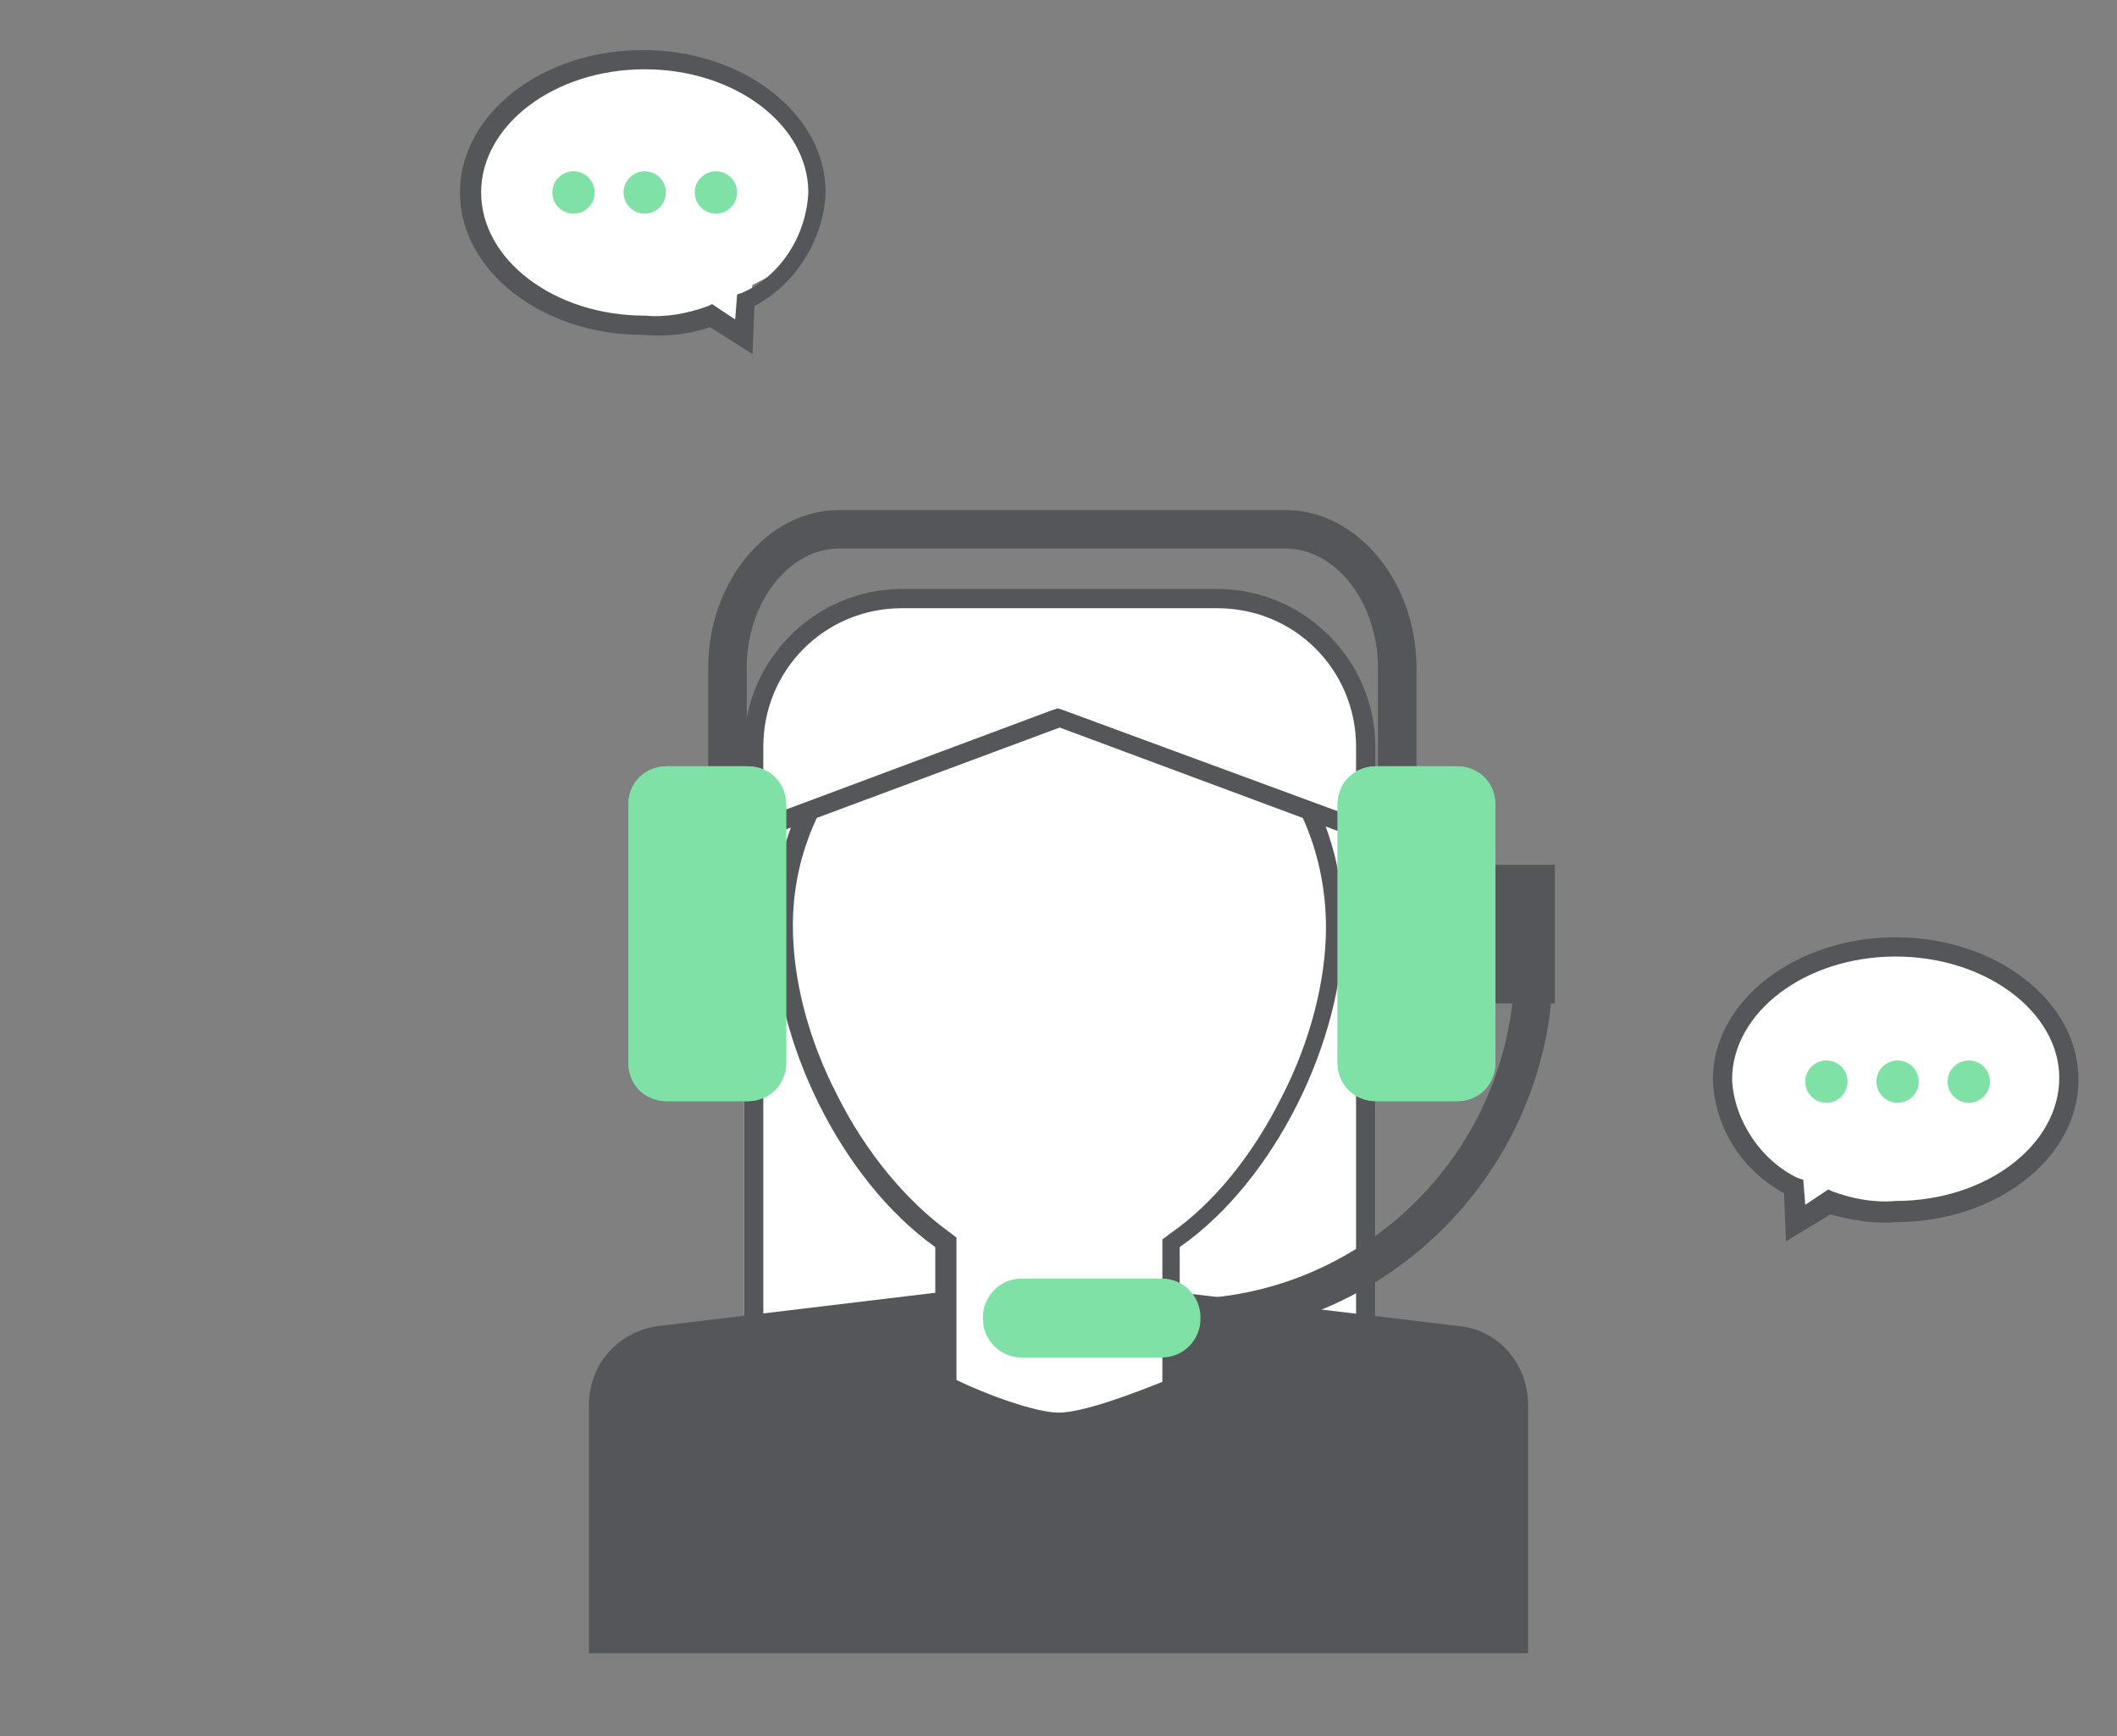 <?xml version="1.0" encoding="utf-8"?>
<!-- Generator: Adobe Illustrator 24.3.0, SVG Export Plug-In . SVG Version: 6.00 Build 0)  -->
<svg version="1.1" id="Calque_1" xmlns="http://www.w3.org/2000/svg" xmlns:xlink="http://www.w3.org/1999/xlink" x="0px" y="0px"
	 viewBox="0 0 110 90.2" style="enable-background:new 0 0 110 90.2;" xml:space="preserve">
<rect x="0" y="0" width="110" height="90.2" fill="#808080" stroke="none"/>
<style type="text/css">
	.st0{fill:#FFFFFF;}
	.st1{fill:#545659;}
	.st2{fill:#7FE1A5;}
	.st3{fill:none;}
	.st4{fill:none;stroke:#7FE1A5;stroke-width:2;stroke-linecap:round;stroke-miterlimit:10;}
</style>
<path class="st0" d="M92.8,61.2l-2-1.4l-1.1-2.6c0,0-2.1-7.4,9.7-8.1c0,0,9.2,2.3,7.8,7.2c0,0,1,8.1-12,6.1l-1.8,1.1L92.8,61.2z"/>
<path class="st0" d="M39.1,14.8l2-1l0.8-2.7c0,0,2.5-7.4-9.4-8c0,0-9.1,2-7.6,6.9c0,0-1.1,8.4,11.9,6.4l1.8,1.1L39.1,14.8z"/>
<g id="Groupe_7292" transform="translate(-424 -574)">
	<g id="Groupe_7288" transform="translate(-17 6)">
		<g id="Combined_Shape_Copy_31">
			<path class="st1" d="M480.1,586.4l-2.2-1.4c-1.2,0.4-2.3,0.5-3.5,0.4c0,0,0,0,0,0c-5.2,0-9.5-3.3-9.5-7.4c0-4.1,4.3-7.4,9.5-7.4
				s9.5,3.3,9.5,7.4c-0.1,2.5-1.6,4.8-3.7,5.9L480.1,586.4z M478,583.8l1.2,0.8l0.1-1.3l0.3-0.1c2-0.9,3.3-3,3.4-5.2
				c0-3.5-3.8-6.4-8.5-6.4s-8.5,2.9-8.5,6.4s3.8,6.4,8.5,6.4c1.1,0.1,2.2-0.1,3.3-0.5L478,583.8z"/>
		</g>
		<g id="Oval_58_Copy_5">
			<circle class="st2" cx="470.8" cy="578" r="1.1"/>
		</g>
		<g id="Oval_58_Copy_4">
			<circle class="st2" cx="474.5" cy="578" r="1.1"/>
		</g>
		<g id="Oval_58_Copy_3">
			<circle class="st2" cx="478.2" cy="578" r="1.1"/>
		</g>
	</g>
	<g id="Groupe_7289" transform="translate(-7 -18)">
		<g id="Combined_Shape_Copy_32">
			<path class="st1" d="M523.8,656.5l-0.1-2.5c-2.2-1.2-3.6-3.4-3.7-5.9c0-4.1,4.3-7.4,9.5-7.4s9.5,3.3,9.5,7.4
				c0,4.1-4.3,7.4-9.5,7.4c-1.1,0.1-2.3-0.1-3.4-0.4L523.8,656.5z M529.5,641.7c-4.7,0-8.5,2.9-8.5,6.4c0.1,2.1,1.5,4.2,3.4,5.1
				l0.3,0.1l0.1,1.3l1.2-0.8l0.2,0.1c1.1,0.4,2.2,0.6,3.3,0.5c4.7,0,8.5-2.9,8.5-6.4C538,644.6,534.2,641.7,529.5,641.7z"/>
		</g>
		<circle id="Oval_58_Copy_8" class="st2" cx="525.9" cy="648.2" r="1.1"/>
		<circle id="Oval_58_Copy_7" class="st2" cx="529.6" cy="648.2" r="1.1"/>
		<circle id="Oval_58_Copy_6" class="st2" cx="533.3" cy="648.2" r="1.1"/>
	</g>
	<g id="Groupe_7287" transform="translate(-6 7)">
		<g id="Rectangle_99" transform="translate(484.062 626.315)">
			<rect x="-15.4" y="-19.5" class="st0" width="32.8" height="33.8"/>
			<g>
				<path class="st1" d="M17.4,14.3h-32.8v-33.8h32.8V14.3z M-14.4,13.3h30.8v-31.8h-30.8V13.3z"/>
			</g>
		</g>
		<path id="Rectangle_90_Copy_4" class="st1" d="M460.6,640c0-2.1,1.5-3.8,3.6-4.1l20.8-2.5l20.8,2.5c2.1,0.2,3.6,2,3.6,4.1v12.9
			h-48.8V640z"/>
		<g id="Combined_Shape_Copy_10" transform="translate(485.598 619.798)">
			<path class="st0" d="M-0.6,21.1c-1.6,0-4.9-1.4-5.9-1.8V12v-0.3l-0.2-0.1c-2.3-1.7-4.4-4.2-6-7.3c-1.5-3-2.3-6.2-2.3-9
				c0.1-3.8,1.6-7.4,4.3-10.1S-4.4-19-0.6-19s7.5,1.5,10.2,4.2s4.2,6.3,4.2,10.1c0,2.8-0.8,6-2.3,9c-1.5,3.1-3.6,5.7-6,7.3l-0.2,0.1
				V12v7.3C4.3,19.8,1.1,21.1-0.6,21.1z"/>
			<path class="st1" d="M-0.6,20.6c1.3,0,3.9-1,5.4-1.6v-6.9v-0.5l0.4-0.3C7.5,9.7,9.5,7.2,11,4.2c1.5-2.9,2.3-6.1,2.3-8.8
				c0-3.7-1.4-7.2-4.1-9.8s-6.1-4.1-9.8-4.1s-7.1,1.4-9.7,4.1s-4.1,6-4.1,9.7c0,2.8,0.8,5.9,2.3,8.8c1.5,3,3.6,5.5,5.8,7.1l0.4,0.3
				V12v6.9C-4.5,19.6-1.8,20.6-0.6,20.6 M-0.6,21.6c-2,0-6.4-2-6.4-2V12c-4.9-3.5-8.4-10.7-8.4-16.7c0-8.2,6.6-14.8,14.8-14.8
				s14.8,6.6,14.8,14.8c0,5.9-3.5,13.2-8.5,16.7v7.6C5.8,19.7,1.5,21.6-0.6,21.6z"/>
		</g>
		<g id="Rectangle_185_Copy">
			<path class="st1" d="M502.6,618.1c-0.6,0-1-0.4-1-1v-15.4c0-3.4-2.2-6.2-4.8-6.2h-23.2c-2.6,0-4.8,2.8-4.8,6.2v15.4
				c0,0.6-0.4,1-1,1s-1-0.4-1-1v-15.4c0-4.5,3.1-8.2,6.8-8.2h23.2c3.7,0,6.8,3.7,6.8,8.2v15.4C503.6,617.6,503.1,618.1,502.6,618.1z
				"/>
		</g>
		<g id="Oval_66_Copy">
			<path class="st1" d="M491.3,636.5c-0.6,0-1-0.4-1-1s0.4-1,1-1c9.6,0,17.4-7.8,17.4-17.4c0-0.6,0.4-1,1-1s1,0.4,1,1
				C510.7,627.8,502,636.5,491.3,636.5z"/>
		</g>
		<g id="Rectangle_184_Copy" transform="translate(496.475 652.933)">
			<path class="st2" d="M-13.4-19.5h7.3c1.1,0,2,0.9,2,2v0.1c0,1.1-0.9,2-2,2h-7.3c-1.1,0-2-0.9-2-2v-0.1
				C-15.4-18.6-14.5-19.5-13.4-19.5z"/>
		</g>
		<g id="Rectangle_183_Copy" transform="translate(523.093 631.434)">
			<rect x="-15.4" y="-19.5" class="st3" width="3.1" height="7.2"/>
			<rect x="-15.4" y="-19.5" class="st1" width="3.1" height="7.2"/>
		</g>
		<g id="Rectangle_91_Copy_4" transform="translate(484.062 617.102)">
			<path class="st0" d="M16.9-6.9L1.2-12.7L1-12.8l-0.2,0.1l-15.7,5.8v-4.4c0-4.2,3.4-7.7,7.7-7.7H9.2c4.2,0,7.7,3.4,7.7,7.7V-6.9z"
				/>
			<path class="st1" d="M16.4-7.6v-3.7c0-4-3.2-7.2-7.2-7.2H-7.2c-4,0-7.2,3.2-7.2,7.2v3.7l15-5.6l0.3-0.1l0.3,0.1L16.4-7.6
				 M17.4-6.2L1-12.3l-16.4,6.1v-5.1c0-4.5,3.7-8.2,8.2-8.2H9.2c4.5,0,8.2,3.7,8.2,8.2V-6.2z"/>
		</g>
		<g id="Rectangle_182_Copy_3" transform="translate(514.903 626.315)">
			<path class="st2" d="M-13.4-19.5h4.2c1.1,0,2,0.9,2,2v13.4c0,1.1-0.9,2-2,2h-4.2c-1.1,0-2-0.9-2-2v-13.4
				C-15.4-18.6-14.5-19.5-13.4-19.5z"/>
			<path class="st4" d="M-13.4-18.5h4.2c0.6,0,1,0.4,1,1v13.4c0,0.6-0.4,1-1,1h-4.2c-0.6,0-1-0.4-1-1v-13.4
				C-14.4-18.1-14-18.5-13.4-18.5z"/>
		</g>
		<g id="Rectangle_182_Copy_2" transform="translate(478.048 626.315)">
			<path class="st2" d="M-13.4-19.5h4.2c1.1,0,2,0.9,2,2v13.4c0,1.1-0.9,2-2,2h-4.2c-1.1,0-2-0.9-2-2v-13.4
				C-15.4-18.6-14.5-19.5-13.4-19.5z"/>
			<path class="st4" d="M-13.4-18.5h4.2c0.6,0,1,0.4,1,1v13.4c0,0.6-0.4,1-1,1h-4.2c-0.6,0-1-0.4-1-1v-13.4
				C-14.4-18.1-14-18.5-13.4-18.5z"/>
		</g>
	</g>
</g>
</svg>
